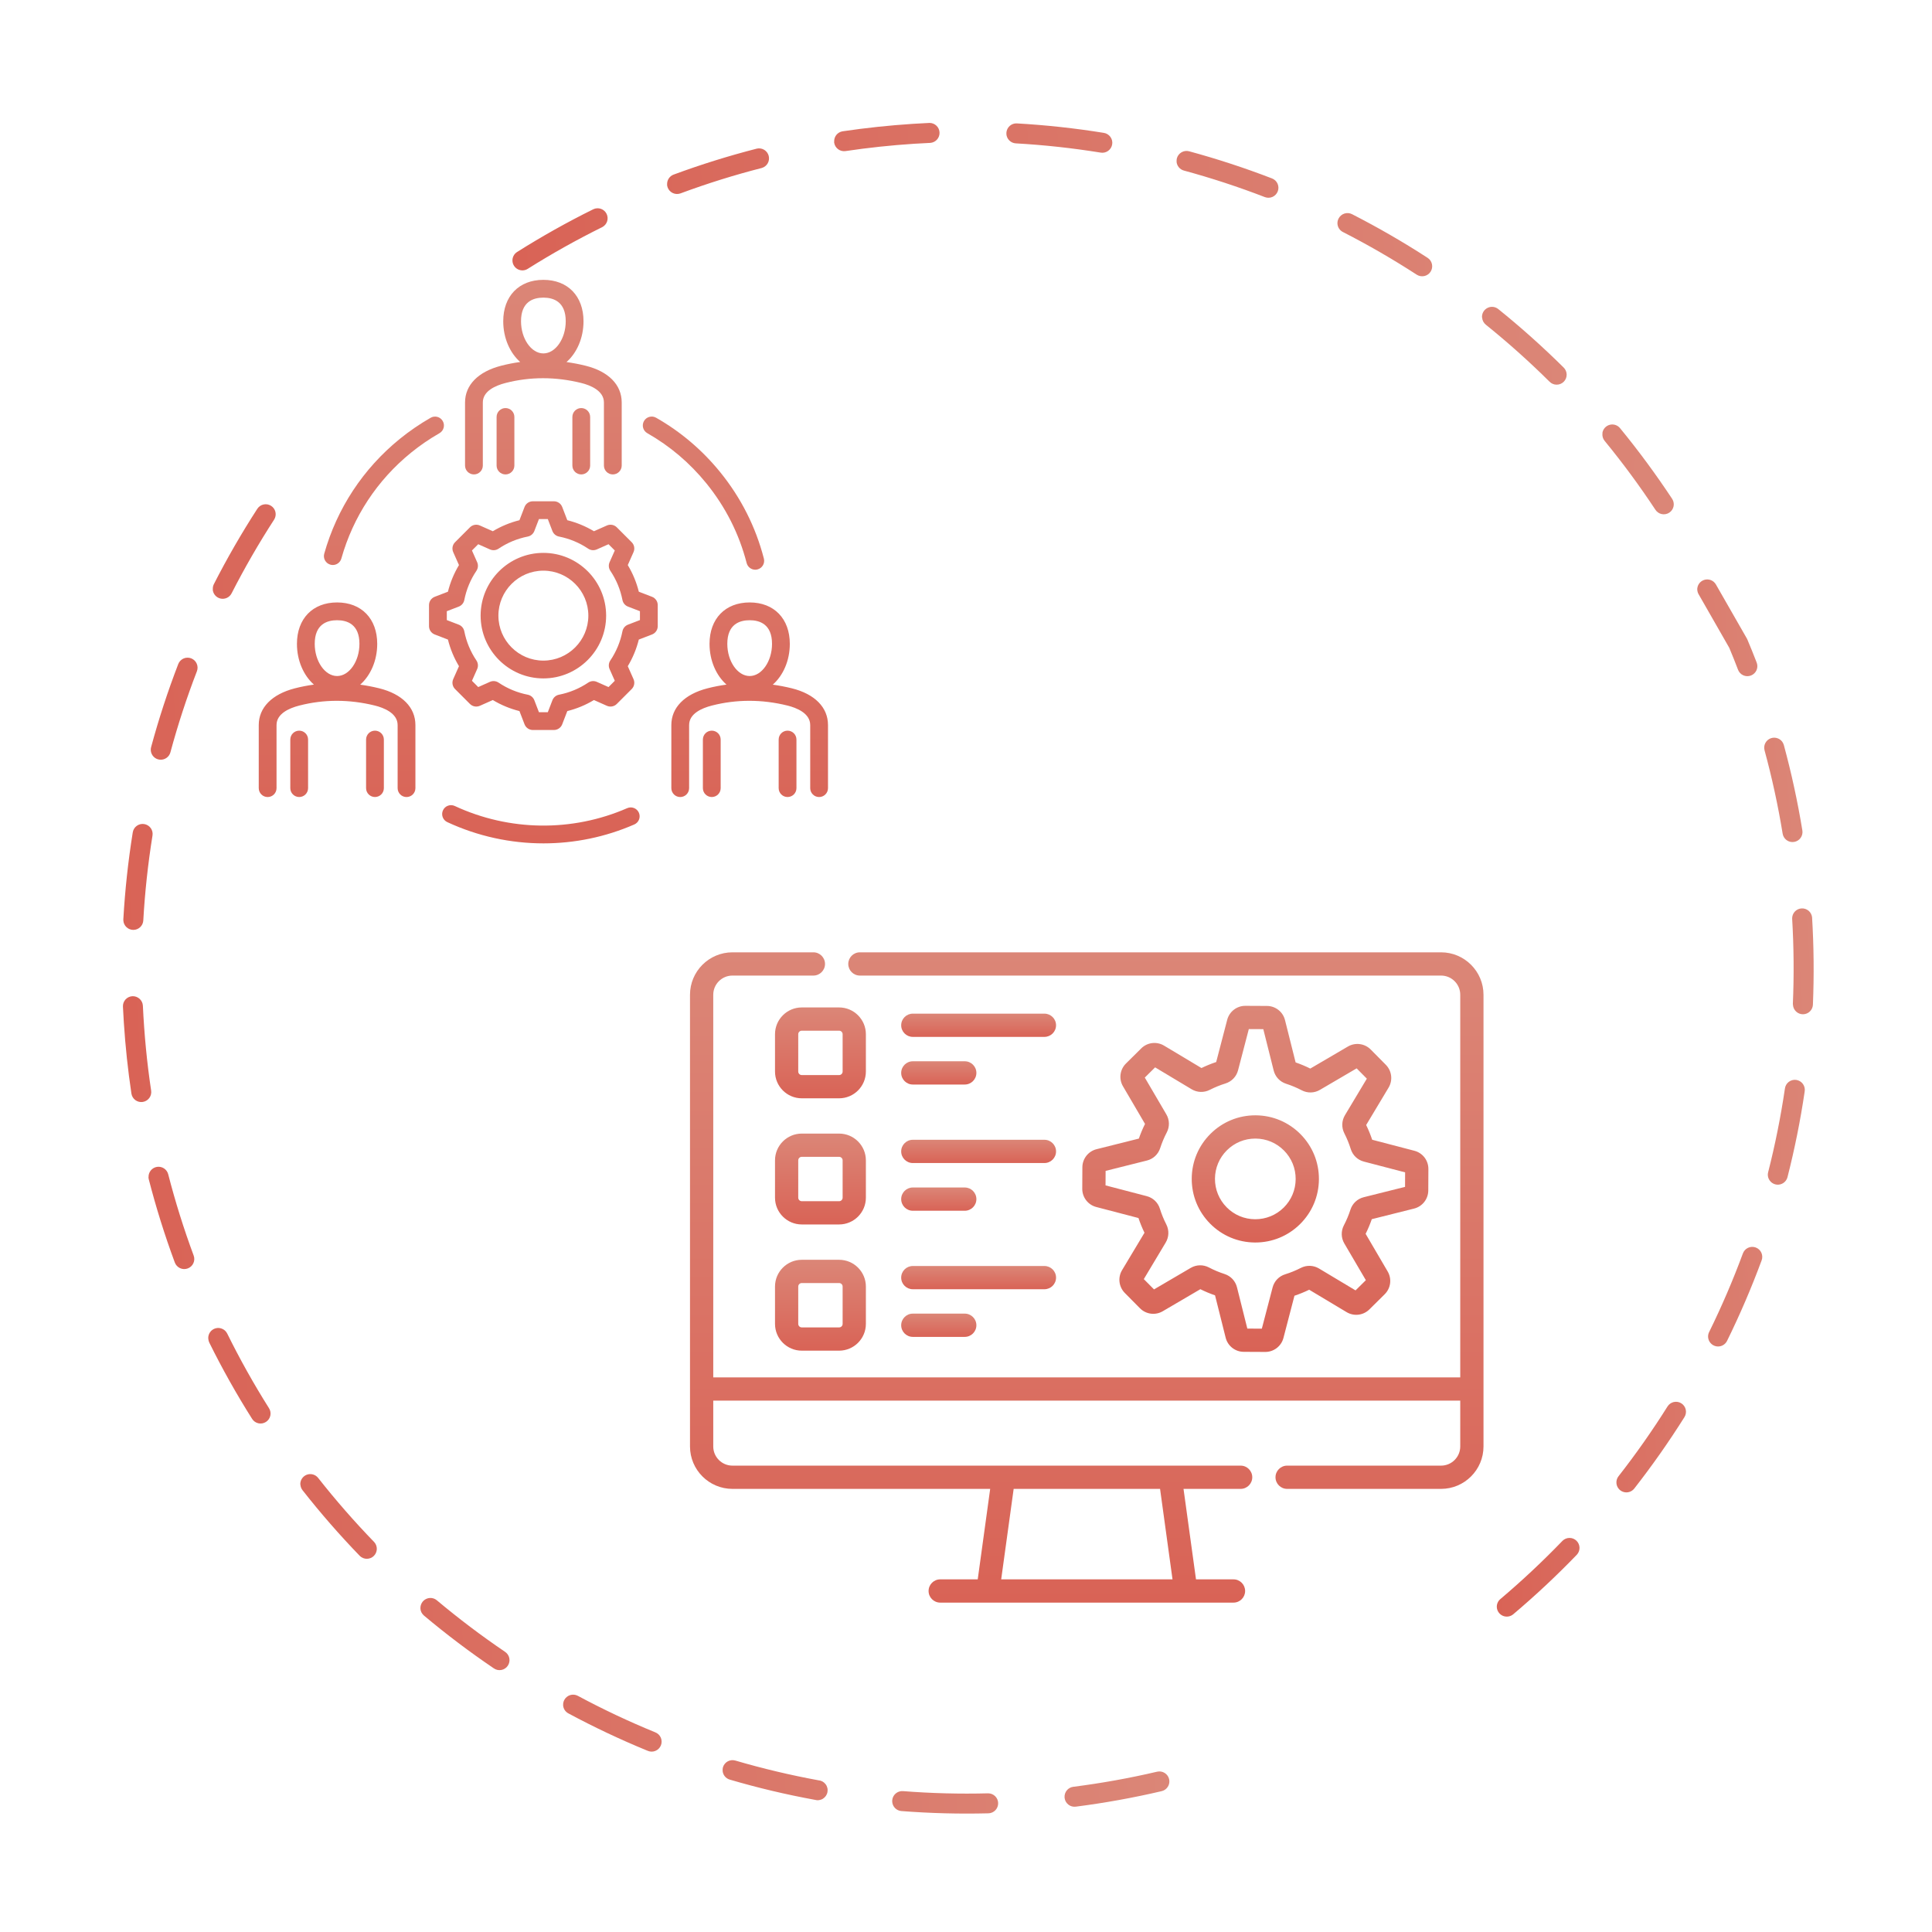 <?xml version="1.0" encoding="UTF-8"?> <svg xmlns="http://www.w3.org/2000/svg" width="112" height="112" viewBox="0 0 112 112" fill="none"><path d="M29.708 15.132C29.714 15.233 29.746 15.33 29.802 15.414C29.857 15.498 29.933 15.566 30.022 15.611C30.112 15.657 30.212 15.678 30.312 15.674C30.413 15.669 30.51 15.638 30.595 15.584C31.992 14.704 33.434 13.897 34.914 13.166C35.048 13.095 35.149 12.976 35.196 12.832C35.243 12.688 35.231 12.531 35.164 12.396C35.097 12.26 34.98 12.156 34.837 12.106C34.694 12.056 34.538 12.064 34.401 12.127C32.886 12.876 31.412 13.703 29.983 14.604C29.893 14.659 29.82 14.737 29.772 14.83C29.724 14.923 29.701 15.028 29.708 15.132ZM38.67 10.704C38.674 10.76 38.686 10.816 38.705 10.869C38.758 11.012 38.867 11.129 39.006 11.193C39.145 11.257 39.304 11.263 39.449 11.211C40.995 10.637 42.571 10.145 44.169 9.736C44.312 9.692 44.433 9.596 44.507 9.466C44.58 9.336 44.6 9.182 44.563 9.037C44.526 8.893 44.435 8.768 44.308 8.689C44.181 8.61 44.029 8.583 43.882 8.614C42.245 9.033 40.631 9.537 39.046 10.123C38.93 10.167 38.831 10.248 38.764 10.352C38.697 10.457 38.666 10.58 38.674 10.704L38.67 10.704ZM48.355 8.221L48.358 8.27C48.38 8.422 48.462 8.559 48.586 8.65C48.709 8.742 48.864 8.78 49.016 8.758C50.325 8.563 51.665 8.42 52.995 8.334C53.31 8.314 53.625 8.296 53.939 8.283C54.088 8.269 54.225 8.199 54.324 8.087C54.422 7.975 54.473 7.829 54.466 7.68C54.46 7.531 54.396 7.39 54.288 7.287C54.18 7.184 54.037 7.126 53.888 7.126C53.566 7.14 53.243 7.158 52.92 7.179C51.558 7.268 50.188 7.413 48.845 7.612C48.703 7.635 48.574 7.71 48.484 7.822C48.394 7.935 48.349 8.077 48.359 8.221L48.355 8.221ZM58.34 7.77C58.35 7.911 58.41 8.044 58.511 8.143C58.611 8.243 58.745 8.303 58.886 8.311C60.532 8.404 62.173 8.583 63.8 8.846C63.876 8.86 63.954 8.858 64.029 8.841C64.104 8.824 64.175 8.793 64.238 8.748C64.3 8.704 64.353 8.647 64.394 8.582C64.435 8.517 64.462 8.444 64.474 8.368C64.487 8.292 64.484 8.215 64.466 8.14C64.447 8.065 64.415 7.995 64.369 7.933C64.324 7.871 64.266 7.819 64.2 7.779C64.134 7.739 64.061 7.713 63.985 7.702C62.318 7.433 60.638 7.25 58.952 7.154C58.876 7.149 58.8 7.16 58.728 7.185C58.657 7.21 58.59 7.249 58.534 7.299C58.477 7.35 58.431 7.411 58.398 7.48C58.365 7.548 58.346 7.623 58.341 7.698C58.341 7.723 58.342 7.748 58.345 7.772L58.34 7.77ZM68.206 9.367C68.214 9.488 68.259 9.603 68.336 9.696C68.412 9.789 68.516 9.857 68.633 9.888C70.224 10.32 71.792 10.834 73.33 11.428C73.473 11.481 73.631 11.476 73.77 11.414C73.909 11.351 74.018 11.236 74.073 11.094C74.128 10.952 74.125 10.794 74.064 10.654C74.003 10.514 73.89 10.404 73.748 10.347C72.172 9.739 70.566 9.213 68.935 8.77C68.787 8.73 68.629 8.751 68.496 8.827C68.363 8.903 68.265 9.029 68.225 9.177C68.209 9.24 68.205 9.305 68.21 9.37L68.206 9.367ZM77.533 12.969C77.54 13.069 77.571 13.165 77.626 13.249C77.68 13.333 77.755 13.401 77.844 13.447C79.313 14.198 80.742 15.024 82.126 15.922C82.255 16.006 82.413 16.036 82.564 16.004C82.715 15.973 82.847 15.883 82.931 15.754C83.015 15.624 83.045 15.467 83.013 15.316C82.982 15.165 82.892 15.033 82.763 14.949C81.346 14.03 79.882 13.185 78.379 12.416C78.311 12.381 78.237 12.36 78.161 12.354C78.085 12.348 78.009 12.357 77.937 12.38C77.864 12.404 77.797 12.441 77.739 12.491C77.681 12.54 77.634 12.6 77.599 12.668C77.55 12.761 77.527 12.866 77.534 12.971L77.533 12.969ZM85.92 18.409C85.925 18.489 85.947 18.568 85.984 18.639C86.021 18.71 86.073 18.773 86.135 18.823C87.419 19.858 88.65 20.958 89.82 22.119C89.874 22.175 89.938 22.221 90.009 22.252C90.08 22.283 90.157 22.299 90.235 22.3C90.312 22.301 90.389 22.287 90.461 22.257C90.533 22.228 90.598 22.184 90.653 22.129C90.708 22.074 90.751 22.008 90.78 21.936C90.808 21.864 90.823 21.787 90.821 21.709C90.819 21.631 90.802 21.555 90.77 21.484C90.739 21.413 90.693 21.349 90.636 21.296C89.436 20.108 88.176 18.981 86.862 17.921C86.775 17.849 86.668 17.804 86.556 17.791C86.444 17.779 86.33 17.799 86.23 17.851C86.129 17.902 86.045 17.981 85.989 18.079C85.933 18.177 85.907 18.29 85.914 18.402L85.92 18.409Z" fill="url(#paint0_linear_1274_12764)"></path><g clip-path="url(#clip0_1274_12764)"><path d="M38.541 10.416C38.527 10.516 38.538 10.617 38.575 10.71C38.612 10.804 38.673 10.886 38.751 10.949C38.829 11.012 38.923 11.053 39.022 11.069C39.121 11.085 39.223 11.075 39.317 11.039C40.864 10.463 42.441 9.968 44.039 9.555C44.185 9.513 44.309 9.417 44.384 9.285C44.459 9.154 44.48 8.999 44.442 8.852C44.404 8.706 44.31 8.58 44.18 8.502C44.051 8.424 43.896 8.399 43.749 8.434C42.113 8.857 40.501 9.365 38.918 9.955C38.819 9.99 38.732 10.052 38.666 10.133C38.599 10.214 38.556 10.312 38.541 10.416ZM48.219 7.913C48.211 7.969 48.212 8.025 48.219 8.081C48.242 8.232 48.325 8.369 48.448 8.46C48.571 8.551 48.726 8.59 48.878 8.567C50.509 8.322 52.152 8.163 53.8 8.088C53.949 8.075 54.087 8.005 54.185 7.893C54.284 7.781 54.335 7.635 54.328 7.485C54.322 7.336 54.258 7.195 54.15 7.092C54.041 6.989 53.898 6.932 53.748 6.932C52.06 7.007 50.377 7.17 48.706 7.421C48.583 7.44 48.47 7.499 48.383 7.587C48.296 7.676 48.24 7.79 48.223 7.913L48.219 7.913ZM58.206 7.461L58.2 7.51C58.191 7.663 58.243 7.814 58.345 7.928C58.448 8.043 58.591 8.113 58.745 8.121C60.066 8.199 61.406 8.333 62.726 8.52C63.039 8.564 63.35 8.612 63.661 8.662C63.809 8.68 63.958 8.639 64.077 8.549C64.196 8.46 64.276 8.327 64.3 8.18C64.324 8.033 64.29 7.882 64.206 7.759C64.121 7.636 63.993 7.55 63.847 7.52C63.529 7.468 63.209 7.419 62.889 7.374C61.537 7.182 60.166 7.044 58.811 6.965C58.667 6.958 58.526 7.005 58.415 7.097C58.304 7.189 58.231 7.319 58.211 7.462L58.206 7.461ZM68.074 9.06C68.054 9.2 68.087 9.342 68.165 9.46C68.243 9.578 68.361 9.664 68.498 9.701C70.09 10.129 71.659 10.639 73.199 11.229C73.27 11.258 73.347 11.272 73.423 11.271C73.5 11.27 73.576 11.254 73.647 11.223C73.717 11.192 73.781 11.148 73.834 11.092C73.887 11.036 73.929 10.971 73.956 10.899C73.984 10.827 73.996 10.751 73.994 10.674C73.992 10.597 73.974 10.521 73.942 10.451C73.91 10.381 73.865 10.318 73.808 10.266C73.752 10.214 73.685 10.174 73.613 10.147C72.036 9.543 70.429 9.021 68.799 8.582C68.725 8.562 68.649 8.557 68.573 8.566C68.498 8.576 68.425 8.601 68.359 8.639C68.293 8.677 68.236 8.727 68.189 8.788C68.143 8.848 68.109 8.917 68.089 8.99C68.084 9.014 68.08 9.039 68.078 9.063L68.074 9.06ZM77.405 12.639C77.388 12.759 77.409 12.881 77.465 12.988C77.521 13.095 77.609 13.182 77.716 13.236C79.186 13.985 80.615 14.808 82 15.704C82.129 15.785 82.284 15.812 82.433 15.78C82.582 15.747 82.713 15.657 82.795 15.529C82.878 15.401 82.907 15.245 82.876 15.096C82.845 14.947 82.757 14.816 82.63 14.731C81.211 13.814 79.746 12.97 78.241 12.204C78.104 12.135 77.945 12.122 77.799 12.17C77.653 12.217 77.532 12.321 77.462 12.457C77.434 12.516 77.416 12.578 77.409 12.643L77.405 12.639ZM85.799 18.072C85.785 18.17 85.796 18.271 85.833 18.364C85.869 18.457 85.929 18.54 86.006 18.603C87.29 19.638 88.52 20.739 89.692 21.901C89.801 22.009 89.949 22.071 90.103 22.07C90.257 22.07 90.405 22.009 90.514 21.9C90.623 21.791 90.684 21.643 90.684 21.489C90.684 21.335 90.623 21.187 90.514 21.078C89.314 19.889 88.055 18.763 86.74 17.703C86.681 17.655 86.613 17.619 86.54 17.598C86.467 17.576 86.39 17.569 86.314 17.577C86.239 17.585 86.165 17.608 86.099 17.645C86.032 17.682 85.973 17.731 85.925 17.79C85.858 17.871 85.814 17.969 85.799 18.073L85.799 18.072ZM92.897 25.11C92.886 25.19 92.891 25.271 92.913 25.348C92.934 25.426 92.972 25.498 93.024 25.56C94.069 26.835 95.049 28.163 95.957 29.539C95.998 29.605 96.052 29.662 96.115 29.707C96.178 29.753 96.25 29.785 96.326 29.801C96.402 29.818 96.48 29.82 96.556 29.805C96.633 29.791 96.706 29.762 96.77 29.719C96.835 29.676 96.891 29.621 96.934 29.556C96.977 29.491 97.006 29.419 97.021 29.342C97.035 29.266 97.034 29.187 97.017 29.111C97 29.035 96.969 28.964 96.924 28.9C95.992 27.492 94.989 26.131 93.919 24.825C93.849 24.737 93.754 24.671 93.646 24.636C93.539 24.601 93.424 24.597 93.315 24.627C93.206 24.656 93.108 24.717 93.032 24.802C92.957 24.886 92.909 24.991 92.892 25.102L92.897 25.11Z" fill="url(#paint1_linear_1274_12764)"></path></g><path d="M86.772 93.177C86.779 93.284 86.816 93.386 86.878 93.473C86.941 93.561 87.026 93.629 87.124 93.671C87.223 93.712 87.331 93.726 87.437 93.71C87.543 93.694 87.642 93.65 87.724 93.581C89.013 92.492 90.245 91.338 91.416 90.123C91.518 90.012 91.571 89.865 91.566 89.715C91.561 89.564 91.497 89.422 91.389 89.317C91.281 89.213 91.136 89.155 90.985 89.155C90.835 89.156 90.69 89.215 90.582 89.32C89.438 90.508 88.234 91.637 86.975 92.702C86.906 92.76 86.853 92.833 86.817 92.916C86.782 92.998 86.766 93.088 86.772 93.177ZM93.706 85.974C93.713 86.091 93.756 86.203 93.829 86.295C93.901 86.387 94 86.455 94.112 86.489C94.224 86.524 94.344 86.524 94.456 86.489C94.568 86.454 94.667 86.386 94.739 86.294C95.779 84.963 96.751 83.58 97.65 82.15C97.731 82.02 97.758 81.863 97.724 81.713C97.69 81.563 97.597 81.433 97.467 81.351C97.337 81.269 97.18 81.243 97.03 81.277C96.88 81.311 96.75 81.404 96.668 81.534C95.791 82.93 94.843 84.281 93.827 85.58C93.739 85.691 93.696 85.832 93.706 85.974ZM99.02 77.514C99.028 77.642 99.079 77.763 99.163 77.859C99.247 77.955 99.36 78.021 99.486 78.046C99.611 78.071 99.741 78.053 99.855 77.997C99.97 77.94 100.063 77.847 100.119 77.733C100.864 76.217 101.531 74.664 102.118 73.08C102.147 73.008 102.162 72.931 102.16 72.853C102.159 72.775 102.143 72.699 102.111 72.627C102.08 72.556 102.035 72.492 101.978 72.439C101.921 72.386 101.855 72.345 101.782 72.318C101.709 72.291 101.631 72.279 101.554 72.283C101.476 72.286 101.4 72.305 101.33 72.339C101.26 72.373 101.197 72.42 101.146 72.479C101.095 72.537 101.056 72.605 101.031 72.679C100.459 74.225 99.807 75.741 99.08 77.221C99.035 77.31 99.014 77.41 99.02 77.51L99.02 77.514ZM98.395 34.203C98.401 34.291 98.428 34.376 98.472 34.452L100.247 37.554C100.421 37.968 100.588 38.386 100.748 38.806C100.773 38.88 100.813 38.948 100.865 39.006C100.918 39.065 100.981 39.112 101.052 39.145C101.123 39.178 101.199 39.196 101.277 39.199C101.356 39.201 101.433 39.188 101.506 39.16C101.579 39.132 101.645 39.089 101.701 39.034C101.757 38.98 101.802 38.914 101.832 38.842C101.862 38.77 101.877 38.693 101.876 38.615C101.875 38.536 101.859 38.459 101.828 38.388C101.658 37.947 101.481 37.509 101.296 37.072C101.287 37.051 101.277 37.03 101.265 37.01L99.473 33.882C99.408 33.768 99.306 33.68 99.184 33.631C99.062 33.583 98.928 33.577 98.802 33.615C98.677 33.653 98.568 33.732 98.493 33.84C98.419 33.948 98.383 34.078 98.392 34.208L98.395 34.203ZM102.483 68.137C102.493 68.275 102.551 68.404 102.647 68.502C102.743 68.601 102.871 68.662 103.008 68.675C103.144 68.688 103.281 68.651 103.394 68.572C103.507 68.493 103.587 68.377 103.622 68.244C104.039 66.608 104.372 64.953 104.618 63.283C104.632 63.206 104.63 63.128 104.613 63.052C104.596 62.976 104.564 62.904 104.519 62.84C104.474 62.777 104.416 62.724 104.35 62.683C104.283 62.642 104.209 62.616 104.132 62.604C104.055 62.593 103.977 62.597 103.902 62.617C103.826 62.637 103.756 62.671 103.694 62.719C103.632 62.766 103.581 62.826 103.543 62.894C103.505 62.962 103.481 63.036 103.472 63.114C103.231 64.745 102.907 66.362 102.5 67.96C102.485 68.018 102.48 68.078 102.483 68.137ZM102.274 43.381C102.276 43.42 102.282 43.458 102.292 43.496C102.725 45.086 103.075 46.698 103.341 48.324C103.352 48.4 103.379 48.472 103.419 48.538C103.459 48.603 103.511 48.66 103.573 48.705C103.635 48.75 103.705 48.782 103.78 48.8C103.854 48.817 103.931 48.82 104.007 48.807C104.083 48.795 104.155 48.768 104.22 48.727C104.285 48.687 104.341 48.634 104.385 48.571C104.43 48.509 104.461 48.438 104.478 48.364C104.495 48.289 104.497 48.212 104.484 48.136C104.211 46.469 103.853 44.817 103.41 43.187C103.371 43.049 103.283 42.931 103.163 42.854C103.042 42.778 102.897 42.748 102.756 42.772C102.615 42.795 102.488 42.87 102.399 42.982C102.31 43.093 102.265 43.234 102.274 43.377L102.274 43.381ZM103.94 58.251C103.948 58.4 104.014 58.54 104.123 58.642C104.232 58.744 104.376 58.8 104.525 58.798C104.674 58.796 104.817 58.737 104.923 58.633C105.03 58.528 105.092 58.387 105.097 58.238C105.166 56.55 105.15 54.86 105.048 53.174C105.031 53.026 104.958 52.891 104.844 52.795C104.729 52.7 104.583 52.652 104.435 52.662C104.286 52.671 104.147 52.738 104.046 52.847C103.945 52.956 103.891 53.1 103.893 53.249C103.99 54.896 104.004 56.546 103.934 58.194L103.94 58.251Z" fill="url(#paint2_linear_1274_12764)"></path><path d="M7.179 59.283C7.268 60.657 7.415 62.039 7.618 63.394C7.641 63.546 7.723 63.682 7.846 63.774C7.969 63.865 8.124 63.904 8.276 63.881C8.427 63.858 8.564 63.776 8.655 63.653C8.746 63.53 8.785 63.375 8.762 63.223C8.517 61.601 8.36 59.94 8.283 58.302C8.275 58.149 8.206 58.006 8.093 57.903C7.98 57.8 7.831 57.745 7.678 57.751C7.602 57.755 7.527 57.773 7.459 57.805C7.39 57.838 7.328 57.883 7.277 57.939C7.226 57.996 7.186 58.061 7.16 58.133C7.135 58.204 7.123 58.28 7.127 58.356C7.141 58.664 7.159 58.973 7.179 59.283ZM7.151 53.365C7.16 53.512 7.226 53.65 7.334 53.751C7.442 53.852 7.584 53.907 7.732 53.907C7.879 53.906 8.021 53.849 8.128 53.747C8.235 53.646 8.299 53.507 8.307 53.359C8.4 51.713 8.578 50.073 8.839 48.445C8.852 48.37 8.851 48.292 8.834 48.217C8.817 48.142 8.785 48.071 8.741 48.008C8.696 47.946 8.64 47.892 8.575 47.852C8.509 47.811 8.437 47.784 8.361 47.772C8.285 47.759 8.207 47.762 8.132 47.78C8.058 47.798 7.987 47.831 7.925 47.877C7.863 47.922 7.811 47.98 7.771 48.046C7.732 48.112 7.706 48.185 7.695 48.261C7.427 49.928 7.246 51.608 7.15 53.293L7.151 53.365ZM8.605 68.249C8.607 68.285 8.613 68.322 8.622 68.357C9.043 69.992 9.547 71.605 10.134 73.189C10.161 73.26 10.201 73.326 10.253 73.382C10.305 73.438 10.368 73.484 10.437 73.516C10.507 73.548 10.582 73.566 10.658 73.569C10.735 73.572 10.811 73.559 10.883 73.533C10.955 73.507 11.021 73.466 11.077 73.414C11.133 73.362 11.178 73.3 11.21 73.23C11.242 73.161 11.26 73.085 11.263 73.009C11.266 72.933 11.254 72.856 11.227 72.784C10.654 71.239 10.161 69.665 9.75 68.068C9.713 67.93 9.626 67.81 9.506 67.732C9.386 67.654 9.241 67.623 9.1 67.645C8.958 67.668 8.83 67.742 8.74 67.853C8.65 67.965 8.604 68.105 8.612 68.248L8.605 68.249ZM8.741 43.499C8.75 43.636 8.807 43.766 8.902 43.865C8.998 43.964 9.125 44.026 9.262 44.039C9.399 44.053 9.536 44.017 9.649 43.939C9.762 43.861 9.843 43.746 9.879 43.613C10.309 42.021 10.821 40.452 11.415 38.913C11.442 38.842 11.455 38.767 11.453 38.691C11.451 38.614 11.434 38.539 11.403 38.47C11.373 38.4 11.328 38.337 11.273 38.285C11.218 38.233 11.153 38.191 11.082 38.164C11.011 38.137 10.935 38.124 10.859 38.126C10.783 38.127 10.708 38.144 10.638 38.175C10.569 38.206 10.506 38.251 10.454 38.306C10.401 38.361 10.36 38.426 10.333 38.497C9.726 40.073 9.201 41.68 8.76 43.311C8.743 43.372 8.737 43.436 8.741 43.499ZM12.077 77.62C12.082 77.696 12.102 77.77 12.136 77.839C12.886 79.353 13.713 80.827 14.616 82.255C14.698 82.385 14.829 82.476 14.979 82.51C15.129 82.543 15.286 82.515 15.416 82.432C15.546 82.35 15.637 82.219 15.671 82.069C15.704 81.919 15.676 81.761 15.593 81.632C14.713 80.235 13.905 78.793 13.174 77.312C13.115 77.191 13.016 77.093 12.893 77.037C12.77 76.98 12.632 76.968 12.501 77.003C12.371 77.038 12.256 77.118 12.178 77.228C12.1 77.339 12.063 77.473 12.074 77.608L12.077 77.62ZM12.332 34.173C12.341 34.299 12.39 34.419 12.474 34.514C12.557 34.61 12.669 34.675 12.793 34.701C12.917 34.726 13.046 34.711 13.16 34.656C13.274 34.602 13.367 34.511 13.425 34.398C14.175 32.929 14.999 31.5 15.896 30.115C15.976 29.986 16.001 29.831 15.968 29.683C15.935 29.536 15.845 29.407 15.718 29.325C15.59 29.242 15.436 29.213 15.287 29.243C15.139 29.273 15.008 29.36 14.923 29.486C14.005 30.904 13.161 32.368 12.394 33.872C12.349 33.966 12.33 34.069 12.339 34.172L12.332 34.173ZM17.416 86.071C17.424 86.188 17.467 86.3 17.54 86.392C18.582 87.719 19.692 88.992 20.865 90.205C20.973 90.308 21.117 90.365 21.267 90.365C21.417 90.364 21.56 90.306 21.668 90.202C21.775 90.098 21.838 89.956 21.844 89.807C21.849 89.657 21.797 89.511 21.697 89.4C20.549 88.215 19.463 86.972 18.443 85.676C18.366 85.579 18.261 85.508 18.142 85.476C18.022 85.443 17.896 85.449 17.78 85.493C17.665 85.537 17.567 85.617 17.5 85.722C17.433 85.826 17.402 85.948 17.41 86.072L17.416 86.071ZM24.371 93.249C24.376 93.327 24.397 93.404 24.432 93.474C24.468 93.543 24.517 93.605 24.577 93.656C25.87 94.742 27.219 95.761 28.617 96.709C28.68 96.754 28.751 96.787 28.827 96.805C28.902 96.822 28.981 96.825 29.057 96.811C29.134 96.798 29.207 96.769 29.272 96.727C29.338 96.685 29.394 96.63 29.437 96.565C29.481 96.501 29.511 96.429 29.526 96.352C29.541 96.276 29.541 96.198 29.525 96.121C29.509 96.045 29.478 95.973 29.433 95.909C29.389 95.846 29.332 95.791 29.267 95.75C27.902 94.824 26.586 93.829 25.322 92.769C25.235 92.697 25.129 92.652 25.017 92.639C24.904 92.627 24.791 92.647 24.69 92.699C24.59 92.75 24.506 92.829 24.45 92.927C24.394 93.025 24.367 93.138 24.374 93.25L24.371 93.249ZM32.644 98.857C32.651 98.956 32.683 99.051 32.737 99.134C32.792 99.217 32.867 99.284 32.955 99.33C34.442 100.128 35.97 100.85 37.532 101.49C37.603 101.523 37.68 101.541 37.759 101.544C37.837 101.546 37.915 101.533 37.987 101.504C38.06 101.475 38.127 101.432 38.182 101.377C38.238 101.323 38.282 101.257 38.312 101.185C38.342 101.112 38.357 101.035 38.355 100.956C38.354 100.878 38.337 100.801 38.306 100.729C38.274 100.658 38.228 100.593 38.171 100.54C38.113 100.487 38.046 100.446 37.972 100.419C36.445 99.794 34.952 99.09 33.498 98.309C33.431 98.273 33.358 98.251 33.282 98.243C33.206 98.236 33.13 98.243 33.057 98.265C32.984 98.287 32.916 98.323 32.857 98.372C32.798 98.42 32.749 98.479 32.713 98.546C32.662 98.642 32.639 98.749 32.647 98.857L32.644 98.857ZM41.89 102.648C41.898 102.767 41.941 102.88 42.016 102.973C42.09 103.065 42.191 103.133 42.306 103.166C43.926 103.642 45.57 104.032 47.232 104.336C47.31 104.36 47.392 104.367 47.473 104.356C47.554 104.346 47.632 104.319 47.702 104.276C47.771 104.234 47.831 104.177 47.877 104.11C47.923 104.042 47.955 103.966 47.969 103.886C47.984 103.805 47.982 103.723 47.962 103.643C47.943 103.564 47.907 103.49 47.856 103.426C47.806 103.361 47.743 103.308 47.671 103.27C47.599 103.232 47.519 103.209 47.438 103.204C45.816 102.906 44.211 102.525 42.628 102.061C42.555 102.04 42.479 102.033 42.403 102.041C42.327 102.049 42.254 102.072 42.187 102.108C42.12 102.145 42.062 102.194 42.014 102.253C41.966 102.312 41.931 102.381 41.909 102.454C41.892 102.517 41.887 102.583 41.893 102.648L41.89 102.648ZM51.723 104.45C51.732 104.589 51.791 104.72 51.889 104.819C51.987 104.918 52.117 104.978 52.256 104.989C53.939 105.119 55.628 105.162 57.316 105.119C57.466 105.111 57.608 105.045 57.71 104.934C57.812 104.823 57.868 104.677 57.864 104.526C57.86 104.375 57.798 104.232 57.69 104.127C57.582 104.021 57.438 103.962 57.287 103.961C55.639 104.004 53.989 103.961 52.346 103.833C52.193 103.822 52.041 103.871 51.924 103.971C51.807 104.071 51.735 104.213 51.723 104.366C51.722 104.394 51.721 104.422 51.723 104.45ZM61.714 104.197L61.717 104.233C61.726 104.309 61.751 104.381 61.788 104.447C61.826 104.514 61.877 104.571 61.937 104.618C61.997 104.665 62.066 104.699 62.139 104.719C62.213 104.738 62.289 104.744 62.365 104.734C64.038 104.52 65.7 104.22 67.343 103.835C67.492 103.8 67.622 103.707 67.703 103.577C67.784 103.446 67.81 103.289 67.775 103.139C67.74 102.99 67.647 102.86 67.517 102.779C67.386 102.698 67.229 102.672 67.079 102.707C65.473 103.083 63.848 103.375 62.212 103.583C62.066 103.603 61.934 103.678 61.842 103.792C61.75 103.906 61.704 104.051 61.714 104.197Z" fill="url(#paint3_linear_1274_12764)"></path><g clip-path="url(#clip1_1274_12764)"><path d="M83.54 55.207H49.849C49.476 55.207 49.175 55.509 49.175 55.881C49.175 56.253 49.476 56.555 49.849 56.555H83.54C84.153 56.555 84.652 57.054 84.652 57.667V79.847H41.348V57.667C41.348 57.054 41.847 56.555 42.46 56.555H47.153C47.525 56.555 47.827 56.253 47.827 55.881C47.827 55.509 47.525 55.207 47.153 55.207H42.46C41.104 55.207 40 56.311 40 57.667V83.852C40 85.208 41.104 86.312 42.46 86.312H57.402L56.68 91.557H54.505C54.133 91.557 53.831 91.859 53.831 92.231C53.831 92.603 54.133 92.905 54.505 92.905H71.508C71.88 92.905 72.181 92.603 72.181 92.231C72.181 91.859 71.88 91.557 71.508 91.557H69.333L68.61 86.312H71.921C72.293 86.312 72.595 86.01 72.595 85.638C72.595 85.266 72.293 84.964 71.921 84.964H42.46C41.847 84.964 41.348 84.465 41.348 83.852V81.194H84.652V83.852C84.652 84.465 84.153 84.964 83.54 84.964H74.616C74.244 84.964 73.942 85.266 73.942 85.638C73.942 86.01 74.244 86.312 74.616 86.312H83.54C84.896 86.312 86 85.208 86 83.852V57.667C86 56.311 84.896 55.207 83.54 55.207ZM67.972 91.557H58.04L58.763 86.312H67.25L67.972 91.557Z" fill="url(#paint4_linear_1274_12764)"></path><path d="M63.568 66.62C63.087 66.741 62.749 67.172 62.746 67.668L62.74 68.915C62.738 69.411 63.071 69.846 63.552 69.971L65.998 70.61C66.096 70.901 66.212 71.188 66.347 71.464L65.047 73.632C64.792 74.058 64.858 74.602 65.207 74.955L66.084 75.841C66.434 76.194 66.977 76.265 67.405 76.014L69.586 74.736C69.861 74.873 70.146 74.992 70.437 75.092L71.052 77.545C71.172 78.027 71.603 78.365 72.1 78.367L73.347 78.373H73.352C73.846 78.373 74.277 78.04 74.403 77.562L75.041 75.115C75.333 75.018 75.619 74.901 75.895 74.767L78.064 76.066C78.49 76.322 79.034 76.255 79.386 75.906L80.272 75.029C80.625 74.68 80.696 74.137 80.445 73.709C80.445 73.709 80.445 73.709 80.445 73.709L79.167 71.527C79.304 71.252 79.424 70.967 79.524 70.677L81.977 70.062C82.458 69.941 82.796 69.51 82.799 69.014L82.805 67.767C82.807 67.27 82.474 66.836 81.993 66.711L79.547 66.072C79.449 65.78 79.332 65.494 79.198 65.218L80.498 63.05C80.753 62.624 80.687 62.08 80.338 61.727L79.461 60.841C79.111 60.489 78.569 60.417 78.14 60.668L75.959 61.946C75.684 61.809 75.399 61.69 75.108 61.589L74.493 59.136C74.373 58.655 73.942 58.317 73.445 58.315L72.199 58.309C71.699 58.306 71.268 58.64 71.142 59.12L70.504 61.567C70.212 61.664 69.926 61.781 69.65 61.915L67.481 60.616C67.055 60.361 66.511 60.426 66.159 60.776L65.273 61.653C64.92 62.002 64.849 62.545 65.1 62.973L66.378 65.155C66.241 65.429 66.121 65.714 66.021 66.005L63.568 66.62ZM67.613 64.598L66.365 62.468L66.963 61.876L69.08 63.145C69.403 63.339 69.797 63.351 70.134 63.179C70.425 63.031 70.731 62.906 71.043 62.809C71.403 62.696 71.675 62.412 71.771 62.047L72.395 59.657L73.235 59.661L73.836 62.057C73.927 62.423 74.197 62.71 74.556 62.826C74.867 62.926 75.172 63.054 75.461 63.205C75.796 63.381 76.191 63.372 76.516 63.182L78.646 61.934L79.237 62.531L77.968 64.649C77.775 64.972 77.762 65.366 77.934 65.703C78.083 65.993 78.207 66.299 78.305 66.612C78.417 66.972 78.702 67.244 79.067 67.339L81.456 67.963L81.452 68.804L79.056 69.404C78.691 69.496 78.403 69.765 78.287 70.124C78.187 70.436 78.059 70.74 77.908 71.029C77.732 71.365 77.741 71.759 77.931 72.084L79.18 74.214L78.582 74.805L76.465 73.537C76.141 73.343 75.747 73.33 75.41 73.502C75.12 73.651 74.814 73.776 74.501 73.873C74.141 73.985 73.869 74.27 73.774 74.635L73.15 77.024L72.309 77.02L71.709 74.625C71.617 74.259 71.348 73.971 70.989 73.856C70.677 73.755 70.373 73.628 70.084 73.476C69.749 73.301 69.354 73.31 69.029 73.5L66.899 74.748L66.308 74.151L67.576 72.033C67.77 71.71 67.783 71.315 67.611 70.979C67.462 70.688 67.337 70.382 67.24 70.07C67.128 69.709 66.843 69.437 66.478 69.342L64.089 68.718L64.093 67.878L66.488 67.277C66.854 67.186 67.141 66.916 67.257 66.557C67.358 66.245 67.486 65.941 67.637 65.652C67.813 65.317 67.804 64.922 67.613 64.598Z" fill="url(#paint5_linear_1274_12764)"></path><path d="M72.754 72.029C72.76 72.029 72.767 72.029 72.773 72.029C73.751 72.029 74.671 71.651 75.366 70.962C76.066 70.269 76.454 69.346 76.459 68.361C76.464 67.376 76.085 66.448 75.392 65.749C74.699 65.049 73.775 64.661 72.791 64.656C72.784 64.656 72.778 64.656 72.772 64.656C71.794 64.656 70.874 65.035 70.179 65.723C69.479 66.416 69.091 67.34 69.086 68.325C69.081 69.309 69.46 70.237 70.153 70.937C70.846 71.636 71.769 72.024 72.754 72.029ZM71.127 66.681C71.568 66.244 72.152 66.004 72.772 66.004H72.784C73.409 66.007 73.995 66.253 74.434 66.697C74.874 67.141 75.114 67.729 75.111 68.354C75.108 68.979 74.862 69.565 74.418 70.005C73.974 70.444 73.386 70.682 72.761 70.681C72.136 70.678 71.55 70.432 71.11 69.988C70.671 69.544 70.43 68.956 70.433 68.331C70.437 67.706 70.683 67.12 71.127 66.681Z" fill="url(#paint6_linear_1274_12764)"></path><path d="M50.196 67.267C50.196 66.411 49.499 65.715 48.644 65.715H46.48C45.624 65.715 44.928 66.411 44.928 67.267V69.431C44.928 70.287 45.624 70.983 46.48 70.983H48.644C49.499 70.983 50.196 70.287 50.196 69.431V67.267H50.196ZM48.848 69.431C48.848 69.543 48.756 69.635 48.644 69.635H46.48C46.367 69.635 46.275 69.543 46.275 69.431V67.267C46.275 67.154 46.367 67.062 46.48 67.062H48.644C48.756 67.062 48.848 67.154 48.848 67.267V69.431H48.848Z" fill="url(#paint7_linear_1274_12764)"></path><path d="M50.196 59.954C50.196 59.099 49.499 58.402 48.644 58.402H46.48C45.624 58.402 44.928 59.099 44.928 59.954V62.118C44.928 62.974 45.624 63.67 46.48 63.67H48.644C49.499 63.67 50.196 62.974 50.196 62.118V59.954H50.196ZM48.848 62.118C48.848 62.231 48.756 62.323 48.644 62.323H46.48C46.367 62.323 46.275 62.231 46.275 62.118V59.954C46.275 59.842 46.367 59.75 46.48 59.75H48.644C48.756 59.75 48.848 59.842 48.848 59.954V62.118H48.848Z" fill="url(#paint8_linear_1274_12764)"></path><path d="M52.917 60.109H60.546C60.918 60.109 61.22 59.808 61.22 59.435C61.22 59.063 60.918 58.762 60.546 58.762H52.917C52.545 58.762 52.243 59.063 52.243 59.435C52.243 59.808 52.545 60.109 52.917 60.109Z" fill="url(#paint9_linear_1274_12764)"></path><path d="M52.917 62.871H55.928C56.3 62.871 56.602 62.569 56.602 62.197C56.602 61.825 56.3 61.523 55.928 61.523H52.917C52.545 61.523 52.243 61.825 52.243 62.197C52.243 62.569 52.545 62.871 52.917 62.871Z" fill="url(#paint10_linear_1274_12764)"></path><path d="M52.917 67.422H60.546C60.918 67.422 61.22 67.12 61.22 66.748C61.22 66.376 60.918 66.074 60.546 66.074H52.917C52.545 66.074 52.243 66.376 52.243 66.748C52.243 67.12 52.545 67.422 52.917 67.422Z" fill="url(#paint11_linear_1274_12764)"></path><path d="M52.917 70.188H55.928C56.3 70.188 56.602 69.886 56.602 69.514C56.602 69.141 56.3 68.84 55.928 68.84H52.917C52.545 68.84 52.243 69.141 52.243 69.514C52.243 69.886 52.545 70.188 52.917 70.188Z" fill="url(#paint12_linear_1274_12764)"></path><path d="M48.644 73.031H46.48C45.624 73.031 44.928 73.727 44.928 74.583V76.747C44.928 77.603 45.624 78.299 46.48 78.299H48.644C49.499 78.299 50.196 77.603 50.196 76.747V74.583C50.196 73.727 49.499 73.031 48.644 73.031ZM48.848 76.747C48.848 76.86 48.756 76.951 48.644 76.951H46.48C46.367 76.951 46.275 76.86 46.275 76.747V74.583C46.275 74.471 46.367 74.379 46.48 74.379H48.644C48.756 74.379 48.848 74.471 48.848 74.583V76.747H48.848Z" fill="url(#paint13_linear_1274_12764)"></path><path d="M52.917 74.738H60.546C60.918 74.738 61.22 74.437 61.22 74.064C61.22 73.692 60.918 73.391 60.546 73.391H52.917C52.545 73.391 52.243 73.692 52.243 74.064C52.243 74.437 52.545 74.738 52.917 74.738Z" fill="url(#paint14_linear_1274_12764)"></path><path d="M52.917 77.5H55.928C56.3 77.5 56.602 77.198 56.602 76.826C56.602 76.454 56.3 76.152 55.928 76.152H52.917C52.545 76.152 52.243 76.454 52.243 76.826C52.243 77.198 52.545 77.5 52.917 77.5Z" fill="url(#paint15_linear_1274_12764)"></path></g><g clip-path="url(#clip2_1274_12764)"><path d="M18.796 32.098C19.536 29.472 21.05 27.172 23.174 25.445C23.737 24.988 24.34 24.575 24.965 24.218C25.212 24.076 25.527 24.162 25.668 24.41C25.809 24.657 25.723 24.972 25.476 25.113C24.9 25.442 24.344 25.823 23.825 26.245C21.866 27.837 20.471 29.957 19.789 32.378C19.725 32.605 19.518 32.754 19.293 32.754C19.247 32.754 19.2 32.747 19.153 32.734C18.879 32.657 18.719 32.372 18.796 32.098ZM36.359 46.85C33.171 48.239 29.529 48.194 26.364 46.724C26.106 46.604 25.799 46.716 25.68 46.974C25.56 47.233 25.672 47.539 25.93 47.659C27.697 48.48 29.602 48.891 31.506 48.891C33.3 48.891 35.094 48.526 36.771 47.795C37.032 47.681 37.151 47.377 37.038 47.116C36.924 46.855 36.62 46.736 36.359 46.85ZM37.525 25.112C38.835 25.858 39.985 26.834 40.944 28.014C42.059 29.386 42.846 30.942 43.284 32.64C43.344 32.872 43.553 33.027 43.783 33.027C43.826 33.027 43.869 33.022 43.912 33.01C44.188 32.939 44.354 32.658 44.283 32.382C43.807 30.54 42.953 28.851 41.744 27.363C40.704 26.084 39.456 25.025 38.035 24.216C37.787 24.075 37.472 24.162 37.332 24.409C37.191 24.657 37.277 24.972 37.525 25.112ZM26.959 26.988V23.331C26.959 22.32 27.722 21.544 29.052 21.202C29.417 21.108 29.786 21.036 30.156 20.985C29.562 20.46 29.173 19.597 29.173 18.623C29.173 17.165 30.086 16.223 31.5 16.223C32.914 16.223 33.827 17.165 33.827 18.623C33.827 19.6 33.437 20.464 32.84 20.989C33.208 21.04 33.575 21.109 33.944 21.201C35.277 21.531 36.041 22.308 36.041 23.331V26.988C36.041 27.272 35.81 27.503 35.525 27.503C35.241 27.503 35.01 27.272 35.01 26.988V23.331C35.01 22.632 34.186 22.323 33.696 22.202C32.212 21.834 30.737 21.833 29.309 22.201C28.707 22.355 27.99 22.677 27.99 23.331V26.988C27.99 27.272 27.759 27.503 27.475 27.503C27.19 27.503 26.959 27.272 26.959 26.988ZM30.204 18.623C30.204 19.634 30.798 20.488 31.5 20.488C32.202 20.488 32.796 19.634 32.796 18.623C32.796 17.491 32.091 17.254 31.5 17.254C30.909 17.254 30.204 17.491 30.204 18.623ZM28.788 24.172V26.988C28.788 27.272 29.019 27.503 29.304 27.503C29.588 27.503 29.819 27.272 29.819 26.988V24.172C29.819 23.887 29.588 23.656 29.304 23.656C29.019 23.656 28.788 23.887 28.788 24.172ZM33.181 24.172V26.988C33.181 27.272 33.411 27.503 33.696 27.503C33.981 27.503 34.212 27.272 34.212 26.988V24.172C34.212 23.887 33.981 23.656 33.696 23.656C33.411 23.656 33.181 23.887 33.181 24.172ZM48 42.032V45.689C48 45.974 47.769 46.205 47.484 46.205C47.2 46.205 46.969 45.974 46.969 45.689V42.032C46.969 41.333 46.145 41.025 45.655 40.903C44.172 40.535 42.696 40.535 41.268 40.902C40.666 41.056 39.949 41.378 39.949 42.032V45.689C39.949 45.974 39.718 46.205 39.434 46.205C39.149 46.205 38.918 45.974 38.918 45.689V42.032C38.918 41.021 39.681 40.245 41.011 39.903C41.376 39.809 41.745 39.738 42.115 39.687C41.521 39.161 41.132 38.299 41.132 37.325C41.132 35.866 42.045 34.924 43.459 34.924C44.873 34.924 45.786 35.866 45.786 37.325C45.786 38.301 45.396 39.165 44.799 39.69C45.166 39.741 45.535 39.811 45.903 39.902C47.236 40.233 48 41.009 48 42.032ZM42.163 37.325C42.163 38.336 42.757 39.19 43.459 39.19C44.161 39.19 44.755 38.336 44.755 37.325C44.755 36.193 44.05 35.955 43.459 35.955C42.868 35.955 42.163 36.193 42.163 37.325ZM41.263 42.357C40.978 42.357 40.747 42.588 40.747 42.873V45.689C40.747 45.974 40.978 46.204 41.263 46.204C41.547 46.204 41.778 45.974 41.778 45.689V42.873C41.778 42.588 41.547 42.357 41.263 42.357ZM45.655 42.357C45.37 42.357 45.14 42.588 45.14 42.873V45.689C45.14 45.974 45.37 46.204 45.655 46.204C45.94 46.204 46.171 45.974 46.171 45.689V42.873C46.171 42.588 45.94 42.357 45.655 42.357ZM24.082 42.032V45.689C24.082 45.974 23.851 46.205 23.566 46.205C23.282 46.205 23.051 45.974 23.051 45.689V42.032C23.051 41.333 22.227 41.025 21.737 40.903C20.254 40.535 18.778 40.535 17.35 40.902C16.748 41.056 16.031 41.378 16.031 42.032V45.689C16.031 45.974 15.8 46.205 15.516 46.205C15.231 46.205 15 45.974 15 45.689V42.032C15 41.021 15.763 40.245 17.093 39.903C17.458 39.809 17.827 39.738 18.197 39.687C17.603 39.161 17.214 38.299 17.214 37.325C17.214 35.866 18.127 34.924 19.541 34.924C20.955 34.924 21.868 35.866 21.868 37.325C21.868 38.301 21.477 39.165 20.881 39.69C21.248 39.741 21.616 39.811 21.985 39.902C23.318 40.233 24.082 41.009 24.082 42.032ZM18.245 37.325C18.245 38.336 18.839 39.19 19.541 39.19C20.244 39.19 20.837 38.336 20.837 37.325C20.837 36.193 20.132 35.955 19.541 35.955C18.95 35.955 18.245 36.193 18.245 37.325ZM17.345 42.357C17.06 42.357 16.829 42.588 16.829 42.873V45.689C16.829 45.974 17.06 46.204 17.345 46.204C17.63 46.204 17.86 45.974 17.86 45.689V42.873C17.86 42.588 17.63 42.357 17.345 42.357ZM21.737 42.357C21.453 42.357 21.222 42.588 21.222 42.873V45.689C21.222 45.974 21.453 46.204 21.737 46.204C22.022 46.204 22.253 45.974 22.253 45.689V42.873C22.253 42.588 22.022 42.357 21.737 42.357ZM35.138 35.689C35.138 37.695 33.506 39.328 31.5 39.328C29.494 39.328 27.862 37.695 27.862 35.689C27.862 33.683 29.494 32.051 31.5 32.051C33.506 32.051 35.138 33.683 35.138 35.689ZM34.107 35.689C34.107 34.252 32.938 33.082 31.5 33.082C30.062 33.082 28.893 34.252 28.893 35.689C28.893 37.127 30.062 38.296 31.5 38.296C32.938 38.296 34.107 37.127 34.107 35.689ZM38.13 35.078V36.3C38.13 36.513 37.998 36.705 37.799 36.781L37.033 37.076C36.897 37.62 36.682 38.138 36.393 38.62L36.726 39.371C36.813 39.566 36.771 39.794 36.62 39.945L35.756 40.809C35.605 40.96 35.377 41.002 35.182 40.916L34.431 40.582C33.949 40.872 33.432 41.086 32.887 41.222L32.592 41.988C32.516 42.187 32.324 42.319 32.111 42.319H30.889C30.676 42.319 30.484 42.187 30.408 41.988L30.113 41.222C29.569 41.086 29.051 40.872 28.569 40.582L27.818 40.916C27.623 41.002 27.395 40.96 27.244 40.809L26.38 39.945C26.229 39.794 26.187 39.566 26.273 39.371L26.607 38.62C26.317 38.138 26.103 37.621 25.967 37.076L25.201 36.781C25.002 36.705 24.87 36.513 24.87 36.3V35.078C24.87 34.865 25.002 34.674 25.201 34.597L25.967 34.302C26.103 33.758 26.317 33.24 26.607 32.758L26.273 32.007C26.187 31.812 26.229 31.584 26.38 31.433L27.244 30.569C27.395 30.419 27.623 30.376 27.818 30.463L28.569 30.796C29.051 30.507 29.569 30.292 30.113 30.157L30.408 29.39C30.484 29.191 30.676 29.06 30.889 29.06H32.111C32.324 29.06 32.516 29.191 32.592 29.39L32.887 30.157C33.431 30.292 33.949 30.507 34.431 30.796L35.182 30.463C35.377 30.376 35.605 30.419 35.756 30.569L36.62 31.433C36.771 31.584 36.813 31.812 36.726 32.007L36.393 32.758C36.683 33.24 36.897 33.757 37.033 34.302L37.799 34.597C37.998 34.673 38.13 34.865 38.13 35.078ZM37.098 35.432L36.405 35.165C36.239 35.102 36.118 34.957 36.084 34.783C35.965 34.175 35.728 33.605 35.382 33.089C35.283 32.942 35.266 32.754 35.338 32.592L35.64 31.912L35.277 31.549L34.597 31.851C34.435 31.923 34.247 31.907 34.1 31.808C33.584 31.461 33.014 31.225 32.406 31.105C32.232 31.071 32.088 30.95 32.024 30.785L31.757 30.091H31.243L30.976 30.785C30.912 30.95 30.768 31.071 30.594 31.105C29.986 31.225 29.416 31.461 28.9 31.808C28.753 31.907 28.565 31.923 28.403 31.851L27.723 31.549L27.36 31.912L27.662 32.592C27.734 32.754 27.717 32.942 27.619 33.089C27.272 33.605 27.036 34.175 26.916 34.783C26.882 34.957 26.761 35.102 26.596 35.165L25.902 35.432V35.946L26.595 36.213C26.761 36.277 26.882 36.421 26.916 36.595C27.036 37.203 27.272 37.773 27.619 38.289C27.717 38.437 27.734 38.624 27.662 38.786L27.36 39.466L27.723 39.83L28.403 39.527C28.565 39.456 28.753 39.472 28.9 39.571C29.416 39.917 29.986 40.154 30.594 40.273C30.768 40.307 30.912 40.428 30.976 40.594L31.243 41.288H31.757L32.024 40.594C32.088 40.428 32.232 40.307 32.406 40.273C33.014 40.154 33.584 39.917 34.1 39.571C34.247 39.472 34.435 39.456 34.597 39.528L35.277 39.83L35.64 39.466L35.338 38.786C35.266 38.624 35.282 38.436 35.381 38.289C35.728 37.773 35.964 37.203 36.084 36.595C36.118 36.421 36.239 36.277 36.404 36.213L37.098 35.946V35.432H37.098Z" fill="url(#paint16_linear_1274_12764)"></path></g><defs><linearGradient id="paint0_linear_1274_12764" x1="90.29" y1="13.525" x2="29.858" y2="17.451" gradientUnits="userSpaceOnUse"><stop stop-color="#DB8677"></stop><stop offset="1" stop-color="#D96356"></stop></linearGradient><linearGradient id="paint1_linear_1274_12764" x1="98.173" y1="21.222" x2="38.215" y2="12.717" gradientUnits="userSpaceOnUse"><stop stop-color="#DB8677"></stop><stop offset="1" stop-color="#D96356"></stop></linearGradient><linearGradient id="paint2_linear_1274_12764" x1="105.676" y1="62.84" x2="84.888" y2="64.191" gradientUnits="userSpaceOnUse"><stop stop-color="#DB8677"></stop><stop offset="1" stop-color="#D96356"></stop></linearGradient><linearGradient id="paint3_linear_1274_12764" x1="65.324" y1="65.293" x2="7.812" y2="69.03" gradientUnits="userSpaceOnUse"><stop stop-color="#DB8677"></stop><stop offset="1" stop-color="#D96356"></stop></linearGradient><linearGradient id="paint4_linear_1274_12764" x1="63" y1="55.207" x2="63" y2="92.905" gradientUnits="userSpaceOnUse"><stop stop-color="#DB8677"></stop><stop offset="1" stop-color="#D96356"></stop></linearGradient><linearGradient id="paint5_linear_1274_12764" x1="72.773" y1="58.309" x2="72.773" y2="78.373" gradientUnits="userSpaceOnUse"><stop stop-color="#DB8677"></stop><stop offset="1" stop-color="#D96356"></stop></linearGradient><linearGradient id="paint6_linear_1274_12764" x1="72.772" y1="64.656" x2="72.772" y2="72.029" gradientUnits="userSpaceOnUse"><stop stop-color="#DB8677"></stop><stop offset="1" stop-color="#D96356"></stop></linearGradient><linearGradient id="paint7_linear_1274_12764" x1="47.562" y1="65.715" x2="47.562" y2="70.983" gradientUnits="userSpaceOnUse"><stop stop-color="#DB8677"></stop><stop offset="1" stop-color="#D96356"></stop></linearGradient><linearGradient id="paint8_linear_1274_12764" x1="47.562" y1="58.402" x2="47.562" y2="63.67" gradientUnits="userSpaceOnUse"><stop stop-color="#DB8677"></stop><stop offset="1" stop-color="#D96356"></stop></linearGradient><linearGradient id="paint9_linear_1274_12764" x1="56.731" y1="58.762" x2="56.731" y2="60.109" gradientUnits="userSpaceOnUse"><stop stop-color="#DB8677"></stop><stop offset="1" stop-color="#D96356"></stop></linearGradient><linearGradient id="paint10_linear_1274_12764" x1="54.423" y1="61.523" x2="54.423" y2="62.871" gradientUnits="userSpaceOnUse"><stop stop-color="#DB8677"></stop><stop offset="1" stop-color="#D96356"></stop></linearGradient><linearGradient id="paint11_linear_1274_12764" x1="56.731" y1="66.074" x2="56.731" y2="67.422" gradientUnits="userSpaceOnUse"><stop stop-color="#DB8677"></stop><stop offset="1" stop-color="#D96356"></stop></linearGradient><linearGradient id="paint12_linear_1274_12764" x1="54.423" y1="68.84" x2="54.423" y2="70.188" gradientUnits="userSpaceOnUse"><stop stop-color="#DB8677"></stop><stop offset="1" stop-color="#D96356"></stop></linearGradient><linearGradient id="paint13_linear_1274_12764" x1="47.562" y1="73.031" x2="47.562" y2="78.299" gradientUnits="userSpaceOnUse"><stop stop-color="#DB8677"></stop><stop offset="1" stop-color="#D96356"></stop></linearGradient><linearGradient id="paint14_linear_1274_12764" x1="56.731" y1="73.391" x2="56.731" y2="74.738" gradientUnits="userSpaceOnUse"><stop stop-color="#DB8677"></stop><stop offset="1" stop-color="#D96356"></stop></linearGradient><linearGradient id="paint15_linear_1274_12764" x1="54.423" y1="76.152" x2="54.423" y2="77.5" gradientUnits="userSpaceOnUse"><stop stop-color="#DB8677"></stop><stop offset="1" stop-color="#D96356"></stop></linearGradient><linearGradient id="paint16_linear_1274_12764" x1="31.5" y1="16.223" x2="31.5" y2="48.891" gradientUnits="userSpaceOnUse"><stop stop-color="#DB8677"></stop><stop offset="1" stop-color="#D96356"></stop></linearGradient><clipPath id="clip0_1274_12764"><rect width="9" height="8" fill="white" transform="matrix(-0.065 -0.998 -0.998 0.065 100.545 30.141)"></rect></clipPath><clipPath id="clip1_1274_12764"><rect width="46" height="46" fill="white" transform="translate(40 51.055)"></rect></clipPath><clipPath id="clip2_1274_12764"><rect width="33" height="33" fill="white" transform="translate(15 16.055)"></rect></clipPath></defs></svg> 